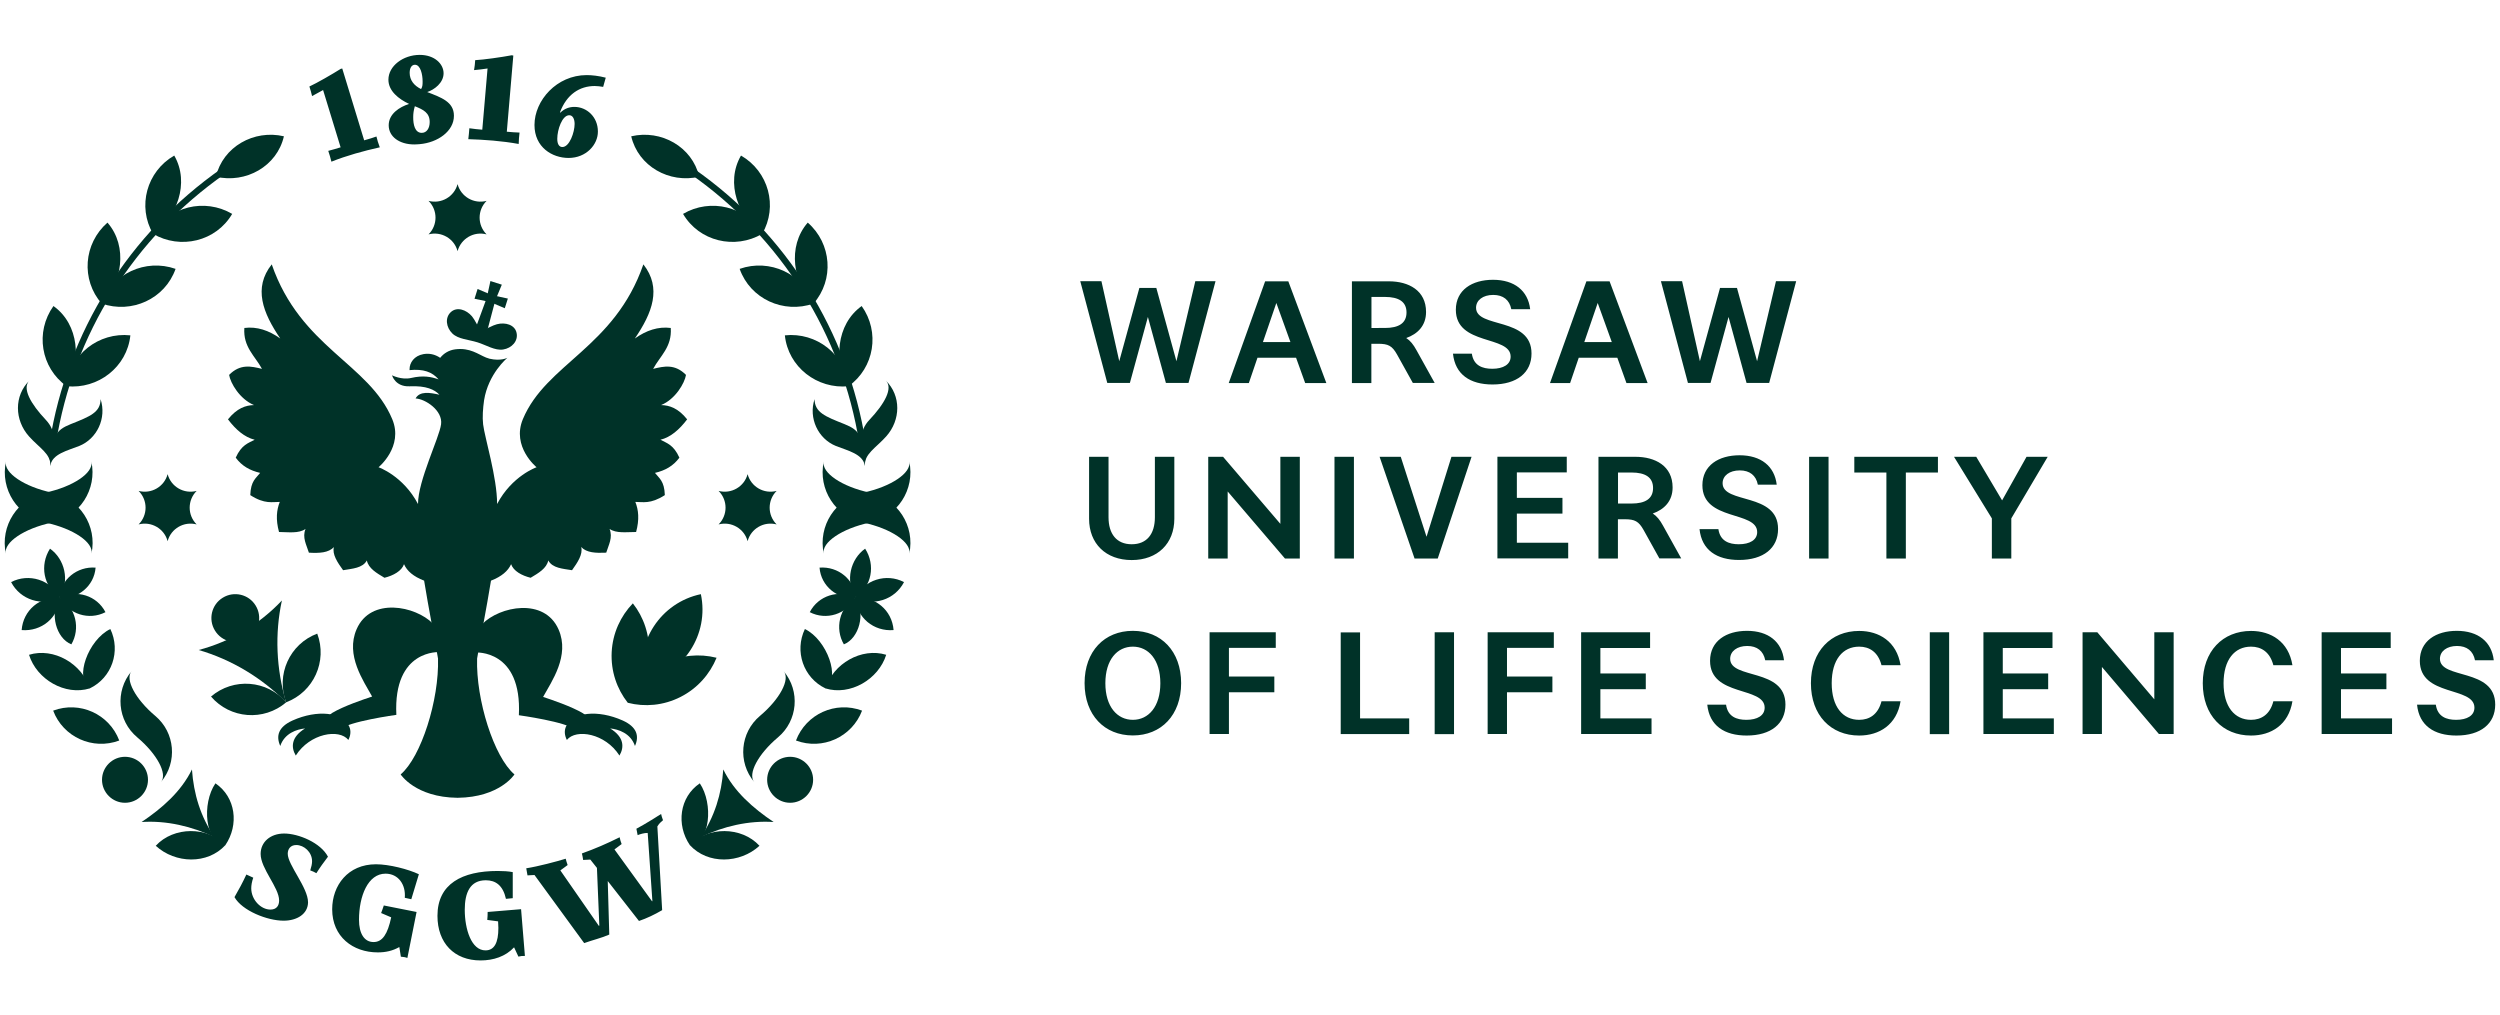 <?xml version="1.0" encoding="utf-8"?>
<!-- Generator: Adobe Illustrator 26.0.1, SVG Export Plug-In . SVG Version: 6.00 Build 0)  -->
<svg version="1.1" id="Warstwa_1" xmlns="http://www.w3.org/2000/svg" xmlns:xlink="http://www.w3.org/1999/xlink" x="0px" y="0px"
	 viewBox="0 0 261 106" style="enable-background:new 0 0 261 106;" xml:space="preserve">
<style type="text/css">
	.st0{fill:#003228;}
	.st1{fill-rule:evenodd;clip-rule:evenodd;fill:#003228;}
</style>
<g>
	<g>
		<g>
			<g>
				<path class="st0" d="M5.41,54.56c-2.9,0.62-5.04,2.07-4.8,3.24c-0.62-2.9,1.23-5.75,4.13-6.37c2.9-0.62,5.04-2.07,4.8-3.24
					C10.16,51.09,8.31,53.95,5.41,54.56"/>
				<path class="st0" d="M4.75,54.56c2.9,0.62,5.04,2.07,4.8,3.24c0.62-2.9-1.23-5.75-4.13-6.37c-2.9-0.62-5.04-2.07-4.8-3.24
					C0,51.09,1.85,53.95,4.75,54.56"/>
				<path class="st0" d="M90.13,54.56c2.9,0.62,5.04,2.07,4.8,3.24c0.62-2.9-1.23-5.75-4.13-6.37c-2.9-0.62-5.04-2.07-4.8-3.24
					C85.38,51.09,87.23,53.95,90.13,54.56"/>
				<path class="st0" d="M90.8,54.56c-2.9,0.62-5.04,2.07-4.8,3.24c-0.62-2.9,1.23-5.75,4.13-6.37c2.9-0.62,5.04-2.07,4.8-3.24
					C95.55,51.09,93.7,53.95,90.8,54.56"/>
				<path class="st0" d="M14.33,76.98c2.07,1.74,3.18,3.82,2.48,4.66c1.74-2.07,1.47-5.16-0.6-6.9c-2.07-1.74-3.18-3.82-2.48-4.66
					C11.99,72.15,12.25,75.24,14.33,76.98"/>
				<path class="st0" d="M81.22,76.98c-2.07,1.74-3.18,3.82-2.48,4.66c-1.74-2.07-1.47-5.16,0.6-6.9c2.07-1.74,3.18-3.82,2.48-4.66
					C83.56,72.15,83.29,75.24,81.22,76.98"/>
				<path class="st0" d="M22.39,87.4c-2.32-1.13-5.03-1.76-7.61-1.58c2.14-1.44,4.13-3.17,5.26-5.49
					C20.22,82.91,20.94,85.26,22.39,87.4"/>
				<path class="st0" d="M23.53,88.23c-1.87,2.04-5.23,1.94-7.27,0.07C18.13,86.26,21.7,86.27,23.53,88.23"/>
				<path class="st0" d="M23.53,88.23c1.44-2.12,1.09-5.01-1.04-6.45C21.05,83.9,21.38,88,23.53,88.23"/>
				<path class="st0" d="M9.37,71.87c-2.57,0.79-5.54-0.94-6.34-3.51C5.6,67.57,8.57,69.29,9.37,71.87"/>
				<path class="st0" d="M9.37,71.87c2.31-1.11,3.26-3.88,2.15-6.2C9.2,66.79,7.73,70.86,9.37,71.87"/>
				<path class="st0" d="M9.98,59.26c-0.15,1.94-1.87,3.33-3.81,3.18C6.33,60.5,8.05,59.11,9.98,59.26"/>
				<path class="st0" d="M6.27,62.4c-0.16,2.08-1.93,3.55-4.01,3.38C2.42,63.7,4.18,62.23,6.27,62.4"/>
				<path class="st0" d="M11.01,63.91c-1.72,0.89-3.85,0.22-4.74-1.51C8,61.51,10.12,62.18,11.01,63.91"/>
				<path class="st0" d="M6.26,62.39c-1.86,0.96-4.14,0.24-5.1-1.62C3.02,59.81,5.3,60.53,6.26,62.39"/>
				<path class="st0" d="M5.22,57.28c1.53,1.08,2.1,3.36,1.01,5.06C4.52,61.25,4.13,58.99,5.22,57.28"/>
				<path class="st0" d="M6.23,62.35c1.71,1.09,2.18,3.28,1.22,4.92c0.01-0.02,0.02,0.01,0,0C5.86,66.64,5.15,64.04,6.23,62.35"/>
				<path class="st0" d="M6.95,40.32c-2.7-1.93-3.3-5.66-1.37-8.37C8.29,33.88,8.5,37.8,6.95,40.32"/>
				<path class="st0" d="M6.94,40.32c3.3,0.34,6.33-2.01,6.67-5.31C10.31,34.66,7.28,37.01,6.94,40.32"/>
				<path class="st0" d="M10.62,31.7c-2.19-2.5-1.9-6.27,0.6-8.46C13.41,25.75,12.71,29.61,10.62,31.7"/>
				<path class="st0" d="M10.61,31.69c3.14,1.1,6.62-0.49,7.72-3.62C15.19,26.97,11.71,28.56,10.61,31.69"/>
				<path class="st0" d="M15.98,24.42c-1.67-2.87-0.67-6.52,2.21-8.18C19.85,19.11,18.43,22.76,15.98,24.42"/>
				<path class="st0" d="M15.97,24.41c2.87,1.68,6.59,0.79,8.27-2.08C21.37,20.65,17.65,21.54,15.97,24.41"/>
				<path class="st0" d="M3.08,39.72c-1.63,1.6-1.57,4.14-0.05,5.84c1.07,1.2,2.33,1.85,2.22,3.09l0.25-1.37
					c0.15-1.01,0.4-2.27-0.72-3.45C3.22,42.18,2.26,40.52,3.08,39.72"/>
				<path class="st0" d="M10.5,41.67c0.65,1.99-0.37,4.14-2.23,4.89c-1.2,0.48-2.85,0.83-3.02,2.08c0,0,0-0.22,0.05-0.66
					c0.23-2.41,0.45-3.05,2.08-3.7C9.42,43.47,10.49,43.05,10.5,41.67"/>
				<path class="st0" d="M22.54,18.45c0.73-3.13,3.98-4.95,7.1-4.22C28.92,17.36,25.67,19.18,22.54,18.45"/>
				<path class="st0" d="M5.23,48.38c0,0,0.03-0.38,0.08-0.59c0.1-0.39,0.45-1,0.53-1.51c1.8-11.34,8.14-21.48,17.66-28.14
					l-0.38-0.54C13.45,24.37,7.01,34.68,5.18,46.2c-0.08,0.5-0.24,0.99,0.01,1.72C5.27,48.14,5.23,48.38,5.23,48.38"/>
				<path class="st0" d="M15.45,81.41c0-1.33-1.08-2.4-2.4-2.4s-2.4,1.08-2.4,2.4s1.08,2.4,2.4,2.4S15.45,82.73,15.45,81.41"/>
				<path class="st0" d="M5.55,74.19c2.77-1.04,5.85,0.35,6.9,3.12C9.68,78.35,6.59,76.95,5.55,74.19"/>
				<path class="st0" d="M73.16,87.4c2.32-1.13,5.03-1.76,7.61-1.58c-2.14-1.44-4.13-3.17-5.26-5.49
					C75.33,82.91,74.6,85.26,73.16,87.4"/>
				<path class="st0" d="M72.02,88.23c1.87,2.04,5.23,1.94,7.27,0.07C77.42,86.26,73.85,86.27,72.02,88.23"/>
				<path class="st0" d="M72.02,88.23c-1.44-2.12-1.09-5.01,1.04-6.45C74.49,83.9,74.17,88,72.02,88.23"/>
				<path class="st0" d="M86.18,71.87c2.57,0.79,5.54-0.94,6.34-3.51C89.94,67.57,86.97,69.29,86.18,71.87"/>
				<path class="st0" d="M86.18,71.87c-2.31-1.11-3.26-3.88-2.15-6.2C86.34,66.79,87.81,70.86,86.18,71.87"/>
				<path class="st0" d="M85.56,59.26c0.15,1.94,1.87,3.33,3.81,3.18C89.22,60.5,87.5,59.11,85.56,59.26"/>
				<path class="st0" d="M89.28,62.4c0.16,2.08,1.93,3.55,4.01,3.38C93.13,63.7,91.36,62.23,89.28,62.4"/>
				<path class="st0" d="M84.54,63.91c1.72,0.89,3.85,0.22,4.74-1.51C87.55,61.51,85.43,62.18,84.54,63.91"/>
				<path class="st0" d="M89.28,62.39c1.86,0.96,4.14,0.24,5.1-1.62C92.53,59.81,90.24,60.53,89.28,62.39"/>
				<path class="st0" d="M90.32,57.28c-1.53,1.08-2.1,3.36-1.01,5.06C91.02,61.25,91.42,58.99,90.32,57.28"/>
				<path class="st0" d="M89.32,62.35c-1.71,1.09-2.18,3.28-1.22,4.92c-0.01-0.02-0.02,0.01,0,0C89.69,66.64,90.4,64.04,89.32,62.35
					"/>
				<path class="st0" d="M88.59,40.32c2.7-1.93,3.3-5.66,1.37-8.37C87.26,33.88,87.04,37.8,88.59,40.32"/>
				<path class="st0" d="M88.61,40.32c-3.3,0.34-6.33-2.01-6.67-5.31C85.24,34.66,88.26,37.01,88.61,40.32"/>
				<path class="st0" d="M84.93,31.7c2.18-2.5,1.9-6.27-0.6-8.46C82.14,25.75,82.83,29.61,84.93,31.7"/>
				<path class="st0" d="M84.94,31.69c-3.14,1.1-6.62-0.49-7.72-3.62C80.35,26.97,83.84,28.56,84.94,31.69"/>
				<path class="st0" d="M79.57,24.42c1.67-2.87,0.67-6.52-2.21-8.18C75.69,19.11,77.11,22.76,79.57,24.42"/>
				<path class="st0" d="M79.58,24.41c-2.87,1.68-6.59,0.79-8.27-2.08C74.17,20.65,77.9,21.54,79.58,24.41"/>
				<path class="st0" d="M92.47,39.72c1.63,1.6,1.57,4.14,0.05,5.84c-1.07,1.2-2.33,1.85-2.22,3.09l-0.25-1.37
					c-0.15-1.01-0.4-2.27,0.72-3.45C92.33,42.18,93.28,40.52,92.47,39.72"/>
				<path class="st0" d="M85.04,41.67c-0.65,1.99,0.37,4.14,2.23,4.89c1.2,0.48,2.85,0.83,3.02,2.08c0,0,0-0.22-0.04-0.66
					c-0.23-2.41-0.45-3.05-2.08-3.7C86.12,43.47,85.06,43.05,85.04,41.67"/>
				<path class="st0" d="M73,18.45c-0.73-3.13-3.98-4.95-7.1-4.22C66.63,17.36,69.88,19.18,73,18.45"/>
				<path class="st0" d="M90.32,48.38c0,0-0.03-0.38-0.08-0.59c-0.1-0.39-0.45-1-0.53-1.51c-1.8-11.34-8.14-21.48-17.66-28.14
					l0.38-0.54c9.68,6.76,16.12,17.07,17.94,28.59c0.08,0.5,0.24,0.99-0.01,1.72C90.28,48.14,90.32,48.38,90.32,48.38"/>
				<path class="st0" d="M80.09,81.41c0-1.33,1.08-2.4,2.4-2.4s2.4,1.08,2.4,2.4s-1.08,2.4-2.4,2.4S80.09,82.73,80.09,81.41"/>
				<path class="st0" d="M90,74.19c-2.77-1.04-5.85,0.35-6.9,3.12C85.87,78.35,88.95,76.95,90,74.19"/>
			</g>
			<g>
				<path class="st0" d="M50.8,24.47c-0.97-0.97-0.97-2.53,0-3.5c-1.32,0.35-2.68-0.43-3.03-1.75c-0.35,1.32-1.71,2.1-3.03,1.75
					c0.97,0.97,0.97,2.53,0,3.5c1.32-0.35,2.68,0.43,3.03,1.75C48.13,24.9,49.48,24.12,50.8,24.47"/>
				<path class="st0" d="M81.08,54.75c-0.97-0.97-0.97-2.53,0-3.5c-1.32,0.35-2.68-0.43-3.03-1.75c-0.35,1.32-1.71,2.1-3.03,1.75
					c0.97,0.97,0.97,2.53,0,3.5c1.32-0.35,2.68,0.43,3.03,1.75C78.4,55.18,79.76,54.4,81.08,54.75"/>
				<path class="st0" d="M20.53,54.75c-0.97-0.97-0.97-2.53,0-3.5c-1.32,0.35-2.68-0.43-3.03-1.75c-0.35,1.32-1.71,2.1-3.03,1.75
					c0.97,0.97,0.97,2.53,0,3.5c1.32-0.35,2.68,0.43,3.03,1.75C17.85,55.18,19.21,54.4,20.53,54.75"/>
				<path class="st0" d="M45.91,68.08c0,0-4.87-0.35-4.53,6.55c0,0-5.13,0.71-5.83,1.52c-1.08,1.18-2.05-1.02-0.87-1.72
					c1.21-0.72,3.29-1.42,4.17-1.71c-0.88-1.61-2.81-4.3-1.62-7.03c1.47-3.39,6.17-2.43,7.97-0.58L45.91,68.08z"/>
				<path class="st0" d="M49.64,68.12c0,0,4.87-0.35,4.53,6.55c0,0,5.13,0.71,5.83,1.52c1.08,1.18,2.05-1.02,0.87-1.72
					c-1.21-0.72-3.29-1.42-4.17-1.71c0.88-1.61,2.81-4.3,1.62-7.03c-1.47-3.39-6.17-2.43-7.97-0.58L49.64,68.12z"/>
				<path class="st0" d="M43.64,52.62c-1.55-2.95-4.12-3.84-4.12-3.84s2.63-2.15,1.43-5.02c-2.42-5.81-9.57-7.46-12.58-16.16
					c-1.95,2.46-0.93,5.06,0.89,7.74c-1.19-0.85-2.44-1.27-3.75-1.1c-0.14,1.99,1.12,2.93,1.84,4.27c-1.14-0.28-2.28-0.54-3.43,0.63
					c0.14,0.86,1.11,2.53,2.6,3.15c-0.88,0.02-1.77,0.32-2.72,1.49c0.82,1.08,1.73,1.87,2.79,2.13c-0.68,0.36-1.37,0.52-1.98,1.87
					c0.64,0.87,1.48,1.34,2.55,1.59c-0.43,0.56-0.98,0.83-1.03,2.32c1.51,0.98,2.34,0.7,3.08,0.71c-0.33,0.83-0.44,1.82-0.08,3.14
					c0.98,0.01,2.06,0.18,2.77-0.32c-0.37,0.89,0.1,1.67,0.35,2.48c1.1,0.06,2.05,0.02,2.61-0.59c-0.2,0.76,0.38,1.62,0.96,2.42
					c0.97-0.17,2.04-0.21,2.48-1.02c0.17,0.83,1.02,1.32,1.84,1.81c0.93-0.23,1.8-0.71,2.04-1.42c0.31,0.71,0.98,1.29,2.1,1.72
					c0.46,2.85,1.12,6.19,1.45,8.13c0.13,4.31-1.76,10.28-3.9,12.1c0,0,1.53,2.39,5.93,2.44l0.01,0l0.01,0
					c4.4-0.05,5.93-2.44,5.93-2.44c-2.14-1.82-4.03-7.79-3.9-12.1c0.33-1.94,0.99-5.29,1.45-8.13c1.11-0.43,1.78-1.01,2.1-1.72
					c0.25,0.72,1.11,1.19,2.04,1.42c0.82-0.49,1.67-0.98,1.84-1.81c0.44,0.81,1.51,0.86,2.48,1.02c0.58-0.81,1.15-1.66,0.96-2.42
					c0.56,0.6,1.51,0.64,2.61,0.59c0.25-0.81,0.71-1.58,0.35-2.48c0.71,0.49,1.78,0.32,2.77,0.32c0.36-1.32,0.25-2.31-0.08-3.14
					c0.74-0.01,1.57,0.27,3.08-0.71c-0.05-1.49-0.6-1.76-1.03-2.32c1.07-0.25,1.91-0.72,2.55-1.59c-0.61-1.35-1.3-1.51-1.98-1.87
					c1.06-0.26,1.97-1.05,2.79-2.13c-0.94-1.17-1.84-1.47-2.72-1.49c1.49-0.61,2.46-2.29,2.6-3.15c-1.16-1.17-2.29-0.91-3.43-0.63
					c0.72-1.34,1.98-2.28,1.84-4.27c-1.31-0.17-2.56,0.25-3.75,1.1c1.82-2.67,2.83-5.27,0.89-7.74
					c-3.01,8.7-10.15,10.35-12.58,16.16c-1.2,2.88,1.43,5.02,1.43,5.02s-2.57,0.89-4.12,3.84c0-2.79-1.29-6.9-1.46-8.31
					c-0.09-0.76-0.02-1.68,0.1-2.53c0.44-2.75,2.38-4.38,2.44-4.43c-0.04,0.02-0.7,0.37-1.87,0.1c-0.12-0.03-0.24-0.07-0.36-0.12
					c-0.82-0.33-1.68-1.06-3.22-0.86c-0.67,0.09-1.19,0.42-1.55,0.86c-0.01,0.01-0.01,0.02-0.02,0.03
					c-0.57-0.39-1.17-0.49-1.75-0.39c-0.97,0.17-1.45,0.9-1.45,1.57l0,0.1c1.43-0.14,2.36,0.18,3.03,0.97
					c-0.77-0.28-1.62-0.44-2.87-0.15c-1,0.23-1.99-0.28-1.99-0.28s0.33,1.22,1.84,1.15c1.74-0.08,2.61,0.35,3.11,0.88
					c-1-0.23-2.07-0.4-2.49,0.39c1,0.04,2.86,1.25,2.66,2.7C45.86,45.72,43.64,50.17,43.64,52.62"/>
				<path class="st0" d="M30.54,75.22c-1.48,0.67-1.75,1.61-1.28,2.66l0,0c0.44-1.32,1.72-1.75,2.59-1.83
					c-1.47,0.9-1.48,1.97-0.97,2.83l0,0c1.47-2.32,4.53-2.83,5.49-1.63l-0.01,0.02c0.25-0.48,0.3-0.98,0.1-1.42
					C35.78,74.34,33.12,74.06,30.54,75.22"/>
				<path class="st0" d="M65.01,75.22c1.48,0.67,1.75,1.61,1.28,2.66l0,0c-0.44-1.32-1.72-1.75-2.59-1.83
					c1.47,0.9,1.48,1.97,0.97,2.83l0,0c-1.47-2.32-4.53-2.83-5.49-1.63l0.01,0.02c-0.25-0.48-0.3-0.98-0.1-1.42
					C59.77,74.34,62.42,74.06,65.01,75.22"/>
				<path class="st1" d="M50.14,34.81c0.42-0.45,1.39-0.87,1.74-0.96c0.87-0.23,1.87,0.05,2.05,0.9c0.19,0.85-0.5,1.6-1.41,1.74
					c-0.84,0.13-1.75-0.46-2.67-0.75c-0.93-0.29-2.01-0.33-2.62-0.92c-0.66-0.64-0.8-1.65-0.16-2.24c0.64-0.59,1.62-0.24,2.2,0.44
					C49.5,33.3,50.05,34.2,50.14,34.81"/>
				<polygon class="st0" points="50.59,35.58 49.32,35.18 50.82,31.09 51.71,31.36 				"/>
				<polygon class="st0" points="51.2,29.34 52.39,29.72 51.71,31.36 50.82,31.09 				"/>
				<polygon class="st0" points="49.54,31.19 49.86,30.17 51.39,30.82 51.17,31.53 				"/>
				<polygon class="st0" points="53.02,31.17 52.7,32.18 51.17,31.53 51.39,30.82 				"/>
				<path class="st0" d="M73.17,62.03c0.89,4.2-1.8,8.33-6,9.22C66.27,67.05,68.96,62.92,73.17,62.03"/>
				<path class="st0" d="M71.05,72.76c1.77-0.9,3.06-2.38,3.76-4.09c-1.79-0.45-3.74-0.29-5.52,0.61c-0.8,0.41-1.5,0.93-2.1,1.54
					c0.32-0.79,0.51-1.64,0.56-2.54c0.1-1.99-0.54-3.84-1.68-5.29c-1.28,1.33-2.11,3.11-2.21,5.09c-0.1,1.99,0.54,3.84,1.68,5.29
					c0,0,0,0,0,0c0,0,0,0,0,0C67.32,73.83,69.28,73.66,71.05,72.76"/>
				<path class="st0" d="M29.88,73.32c-2-2.33-5.51-2.6-7.85-0.6C24.03,75.05,27.54,75.32,29.88,73.32"/>
				<path class="st0" d="M29.87,73.32c-1.08-2.88,0.37-6.09,3.25-7.17C34.2,69.03,32.75,72.24,29.87,73.32"/>
				<path class="st0" d="M20.74,67.86c3.4,0.99,6.56,2.87,9.13,5.46c-1.04-3.49-1.19-7.17-0.44-10.63
					C27.07,65.19,24.07,66.98,20.74,67.86"/>
				<path class="st0" d="M25.87,66.65c1.18-0.72,1.54-2.26,0.82-3.43c-0.72-1.18-2.26-1.54-3.43-0.82
					c-1.18,0.72-1.54,2.26-0.82,3.43C23.16,67.01,24.69,67.38,25.87,66.65"/>
			</g>
			<g>
				<path class="st0" d="M58.71,15.35c0.75,0,1.28-1.55,1.28-2.41c0-0.51-0.19-0.91-0.56-0.91c-0.75,0-1.25,1.53-1.25,2.44
					C58.17,15.03,58.37,15.35,58.71,15.35 M59.36,16.49c-1.71,0-3.56-1.11-3.56-3.44c0-2.56,2.32-5.21,5.45-5.21
					c0.55,0,1.27,0.08,1.99,0.27l-0.27,0.96c-0.31-0.05-0.6-0.09-0.88-0.09c-1.57,0-2.93,0.87-3.63,2.75l0.04,0.03
					c0.45-0.44,0.96-0.6,1.47-0.6c1.28,0,2.45,1.04,2.45,2.57C62.43,15.1,61.2,16.49,59.36,16.49 M48.89,14.53
					c0.05-0.39,0.08-0.74,0.11-1.14c0.44,0.07,0.89,0.11,1.35,0.15l0.55-6.39c-0.44,0.08-0.97,0.12-1.41,0.17
					c0.05-0.33,0.11-0.69,0.12-1.04c0.85-0.04,2.76-0.31,3.81-0.51l0.17,0.03l-0.68,7.95c0.44,0.04,0.89,0.08,1.33,0.09
					c-0.04,0.4-0.09,0.79-0.09,1.19C52.4,14.71,50.53,14.58,48.89,14.53 M44.03,13.87c0.51,0,0.83-0.47,0.83-1.13
					c0-0.96-0.65-1.29-1.55-1.65c-0.13,0.44-0.17,0.79-0.17,1.12C43.13,13.02,43.32,13.87,44.03,13.87 M43.96,9.3
					c0.16-0.25,0.16-0.49,0.16-0.81c0-0.69-0.21-1.73-0.8-1.73c-0.33,0-0.55,0.31-0.55,0.84C42.77,8.38,43.23,8.94,43.96,9.3
					 M43.81,15.05c-0.19,0.01-0.31,0.03-0.56,0.03c-1.55,0-2.67-0.81-2.67-2s1.12-1.91,2.13-2.23c-1.09-0.51-2.16-1.35-2.16-2.53
					c0-1.44,1.55-2.59,3.27-2.59c1.57,0,2.49,0.96,2.49,1.92c0,1-0.97,1.72-1.71,1.96c1.44,0.56,2.79,1.01,2.79,2.47
					C47.4,13.7,45.69,14.89,43.81,15.05 M34.6,16.88c-0.09-0.39-0.21-0.76-0.33-1.13c0.43-0.11,0.87-0.24,1.29-0.37l-1.83-5.98
					c-0.39,0.23-0.77,0.41-1.15,0.63c-0.08-0.33-0.17-0.68-0.28-1c0.79-0.36,2.36-1.27,3.27-1.84l0.16-0.04l2.29,7.5
					c0.43-0.12,1.06-0.31,1.28-0.4c0.1,0.38,0.17,0.67,0.35,1.13C37.96,15.76,36.19,16.24,34.6,16.88"/>
			</g>
			<g>
				<path class="st0" d="M55.8,91.35c-0.21,0-0.53,0.04-0.73,0.04l-0.13-0.74c1.23-0.19,3.22-0.72,4.12-1
					c0.03,0.12,0.12,0.46,0.2,0.66c-0.29,0.2-0.44,0.35-0.76,0.56l4.02,5.79l0.05-0.03l-0.25-6.02l-0.69-0.87
					c-0.21,0-0.53,0.04-0.75,0.04c-0.03-0.23-0.08-0.49-0.13-0.68c1.37-0.49,2.6-1.02,3.94-1.69c0.04,0.22,0.13,0.51,0.21,0.71
					c-0.28,0.2-0.44,0.33-0.75,0.56l3.92,5.41l0.04-0.01l-0.49-7.12c-0.36-0.01-0.81,0.13-1.05,0.23c-0.04-0.19-0.08-0.46-0.13-0.67
					c0.85-0.44,2.4-1.42,2.58-1.54c0.02,0.16,0.12,0.43,0.2,0.65c-0.24,0.2-0.4,0.34-0.59,0.65l0.5,8.74
					c-0.8,0.47-1.6,0.85-2.42,1.13l-3.26-4.17l0.16,5.59c-0.75,0.34-1.8,0.59-2.62,0.89L55.8,91.35z M53.67,98.9
					c-0.89,0.96-2.16,1.37-3.5,1.37c-2.74,0-4.5-1.81-4.5-4.66c0-3.34,2.57-4.68,6.29-4.68c0.55,0,1.13,0.03,1.57,0.12v2.72
					l-0.71,0.07c-0.31-1.4-1.07-1.94-2.1-1.94c-1.64,0-2.2,1.29-2.2,3.08c0,2,0.68,4.26,2.18,4.24c0.91-0.01,1.33-0.8,1.33-2.34
					c0-0.21-0.01-0.44-0.03-0.69c-0.37-0.05-0.89-0.11-1.13-0.15c0.03-0.25,0.04-0.57,0.04-0.83l3.49-0.29l0.4,4.88
					c-0.24-0.01-0.45,0.01-0.68,0.07L53.67,98.9z M39.44,99.43c-2.6,0-4.76-1.64-4.76-4.5c0-2.49,1.64-4.7,4.57-4.7
					c1.37,0,3.36,0.51,4.48,1.04l-0.79,2.61l-0.68-0.15c0.12-1.37-0.67-2.52-2.01-2.52c-1.84,0-2.77,2.34-2.77,4.82
					c0,1.43,0.55,2.32,1.52,2.32c0.93,0,1.47-0.83,1.84-2.58c-0.35-0.16-0.84-0.36-1.05-0.45c0.09-0.24,0.2-0.53,0.28-0.79
					l3.42,0.68l-0.96,4.8c-0.21-0.08-0.45-0.12-0.68-0.13l-0.16-1.01C40.99,99.27,40.26,99.43,39.44,99.43 M29.61,96.12
					c-1.71,0-4.34-1.05-5.13-2.46c0.45-0.77,0.87-1.56,1.24-2.36c0.24,0.12,0.48,0.23,0.72,0.33c-0.15,0.43-0.21,0.8-0.21,1.11
					c0,1.19,1,2.22,2,2.22c0.64,0,0.91-0.41,0.91-0.95c0-1.35-1.93-3.33-1.93-4.86c0-1.24,1.01-2.13,2.46-2.13
					c1.49,0,3.81,0.96,4.57,2.42c-0.43,0.56-0.84,1.13-1.21,1.72c-0.2-0.12-0.41-0.21-0.64-0.29c0.12-0.37,0.19-0.69,0.19-0.96
					c0-0.95-0.84-1.69-1.65-1.69c-0.61,0-0.89,0.43-0.89,0.91c0,1.17,2.12,3.53,2.12,5.08C32.14,95.42,31.01,96.12,29.61,96.12"/>
			</g>
		</g>
	</g>
	<g>
		<g>
			<g>
				<path class="st0" d="M254.73,68.78c0-0.79,0.72-1.34,1.78-1.34c1.03,0,1.69,0.52,1.88,1.49h1.96c-0.22-1.93-1.63-3.07-3.86-3.07
					c-2.17,0-3.86,1.06-3.86,3.13c0,3.78,5.7,2.64,5.7,4.89c0,0.82-0.76,1.27-1.91,1.27c-1.02,0-1.94-0.33-2.12-1.58h-1.96
					c0.22,2.19,1.79,3.22,4.11,3.22c2.54,0,4.05-1.24,4.05-3.23C260.5,69.7,254.73,70.96,254.73,68.78 M244.4,75v-3.05h4.74v-1.64
					h-4.74v-2.66h5.19v-1.64h-7.21v10.62h7.35V75H244.4z M235.01,75.15c-1.72,0-2.87-1.37-2.87-3.82c0-2.46,1.15-3.82,2.87-3.82
					c1.06,0,1.97,0.55,2.33,1.94h1.99c-0.4-2.47-2.24-3.58-4.32-3.58c-2.96,0-5.04,2.12-5.04,5.46c0,3.34,2.08,5.46,5.04,5.46
					c2.08,0,3.92-1.11,4.32-3.58h-1.99C236.99,74.6,236.07,75.15,235.01,75.15 M224.91,66.01v7l-5.95-7h-1.54v10.62h2.02v-7l5.95,7
					h1.54V66.01H224.91z M209.09,75v-3.05h4.74v-1.64h-4.74v-2.66h5.19v-1.64h-7.21v10.62h7.35V75H209.09z M201.47,76.64h2.02V66.01
					h-2.02V76.64z M194.1,75.15c-1.72,0-2.87-1.37-2.87-3.82c0-2.46,1.15-3.82,2.87-3.82c1.06,0,1.97,0.55,2.33,1.94h1.99
					c-0.4-2.47-2.24-3.58-4.32-3.58c-2.96,0-5.04,2.12-5.04,5.46c0,3.34,2.08,5.46,5.04,5.46c2.08,0,3.92-1.11,4.32-3.58h-1.99
					C196.07,74.6,195.16,75.15,194.1,75.15 M180.63,68.78c0-0.79,0.72-1.34,1.78-1.34c1.03,0,1.69,0.52,1.88,1.49h1.96
					c-0.22-1.93-1.63-3.07-3.86-3.07c-2.17,0-3.86,1.06-3.86,3.13c0,3.78,5.7,2.64,5.7,4.89c0,0.82-0.76,1.27-1.91,1.27
					c-1.02,0-1.94-0.33-2.12-1.58h-1.96c0.22,2.19,1.79,3.22,4.11,3.22c2.54,0,4.05-1.24,4.05-3.23
					C186.4,69.7,180.63,70.96,180.63,68.78 M167.08,75v-3.05h4.74v-1.64h-4.74v-2.66h5.19v-1.64h-7.2v10.62h7.35V75H167.08z
					 M162.22,67.65v-1.64h-6.91v10.62h2.02v-4.36h4.74v-1.64h-4.74v-2.99H162.22z M149.78,76.64h2.02V66.01h-2.02V76.64z M141.99,75
					v-8.98h-2.02v10.62h7.15V75H141.99z M133.19,67.65v-1.64h-6.91v10.62h2.02v-4.36h4.74v-1.64h-4.74v-2.99H133.19z M118.27,75.15
					c-1.63,0-2.87-1.37-2.87-3.82c0-2.46,1.24-3.82,2.87-3.82c1.63,0,2.87,1.37,2.87,3.82C121.14,73.78,119.9,75.15,118.27,75.15
					 M118.27,65.86c-2.96,0-5.04,2.12-5.04,5.46c0,3.34,2.08,5.46,5.04,5.46c2.96,0,5.04-2.12,5.04-5.46
					C123.31,67.99,121.23,65.86,118.27,65.86"/>
				<path class="st0" d="M213.78,47.69h-2.21l-2.55,4.55l-2.7-4.55H204l3.95,6.43v4.19h2.03v-4.19L213.78,47.69z M202.32,47.69
					h-8.73v1.64h3.35v8.98h2.03v-8.98h3.35V47.69z M188.87,58.31h2.03V47.69h-2.03V58.31z M179.84,50.45c0-0.79,0.72-1.34,1.79-1.34
					c1.04,0,1.7,0.52,1.89,1.49h1.97c-0.23-1.93-1.64-3.07-3.88-3.07c-2.18,0-3.88,1.06-3.88,3.13c0,3.78,5.72,2.64,5.72,4.89
					c0,0.82-0.77,1.27-1.92,1.27c-1.02,0-1.95-0.33-2.13-1.58h-1.97c0.23,2.19,1.8,3.22,4.13,3.22c2.55,0,4.07-1.24,4.07-3.23
					C185.64,51.38,179.84,52.64,179.84,50.45 M168.92,52.58v-3.25h1.41c1.44,0,2.25,0.5,2.25,1.62c0,1.12-0.81,1.62-2.25,1.62
					H168.92z M173.62,54.88c-0.32-0.59-0.65-1-1.07-1.27c1.19-0.42,2.07-1.29,2.07-2.72c0-2.25-1.82-3.2-3.88-3.2h-3.86v10.62h2.03
					v-4.1h0.71c1.05,0,1.46,0.21,1.97,1.12l1.65,2.97h2.28L173.62,54.88z M158.36,56.67v-3.05h4.76v-1.64h-4.76v-2.66h5.21v-1.64
					h-7.24v10.62h7.39v-1.64H158.36z M151.53,47.69l-2.6,8.35l-2.69-8.35h-2.21l3.65,10.62h2.42l3.53-10.62H151.53z M139.32,58.31
					h2.03V47.69h-2.03V58.31z M133.67,47.69v7l-5.98-7h-1.55v10.62h2.03v-7l5.98,7h1.55V47.69H133.67z M120.57,47.69V54
					c0,1.75-0.84,2.82-2.42,2.82c-1.58,0-2.42-1.08-2.42-2.82v-6.31h-2.03v6.47c0,2.58,1.74,4.31,4.45,4.31
					c2.7,0,4.45-1.73,4.45-4.31v-6.47H120.57z"/>
				<path class="st0" d="M185.41,29.36l-1.97,8.35l-2.1-7.65h-1.77l-2.1,7.65l-1.86-8.35h-2.21l2.82,10.62h2.36l1.88-6.89l1.88,6.89
					h2.36l2.82-10.62H185.41z M165.4,35.71l1.4-4.08l1.47,4.08H165.4z M169.8,39.99h2.21l-3.97-10.62h-2.42l-3.8,10.62h2.1l0.9-2.64
					h4.03L169.8,39.99z M154.1,32.13c0-0.79,0.72-1.34,1.79-1.34c1.04,0,1.7,0.52,1.89,1.49h1.97c-0.23-1.93-1.64-3.07-3.88-3.07
					c-2.18,0-3.88,1.06-3.88,3.13c0,3.78,5.72,2.64,5.72,4.89c0,0.82-0.77,1.27-1.92,1.27c-1.02,0-1.95-0.33-2.13-1.58h-1.97
					c0.23,2.19,1.8,3.22,4.13,3.22c2.55,0,4.07-1.24,4.07-3.23C159.9,33.05,154.1,34.31,154.1,32.13 M143.18,34.25V31h1.41
					c1.44,0,2.25,0.5,2.25,1.62c0,1.12-0.81,1.62-2.25,1.62H143.18z M147.88,36.56c-0.32-0.59-0.65-1-1.07-1.27
					c1.19-0.42,2.07-1.29,2.07-2.72c0-2.25-1.82-3.2-3.88-3.2h-3.86v10.62h2.03v-4.1h0.71c1.05,0,1.46,0.21,1.97,1.12l1.65,2.97
					h2.28L147.88,36.56z M131.85,35.71l1.4-4.08l1.47,4.08H131.85z M136.26,39.99h2.21l-3.97-10.62h-2.42l-3.8,10.62h2.1l0.9-2.64
					h4.03L136.26,39.99z M124.79,29.36l-1.97,8.35l-2.1-7.65h-1.77l-2.1,7.65l-1.86-8.35h-2.21l2.82,10.62h2.36l1.88-6.89l1.88,6.89
					h2.36l2.82-10.62H124.79z"/>
			</g>
		</g>
	</g>
</g>
</svg>
